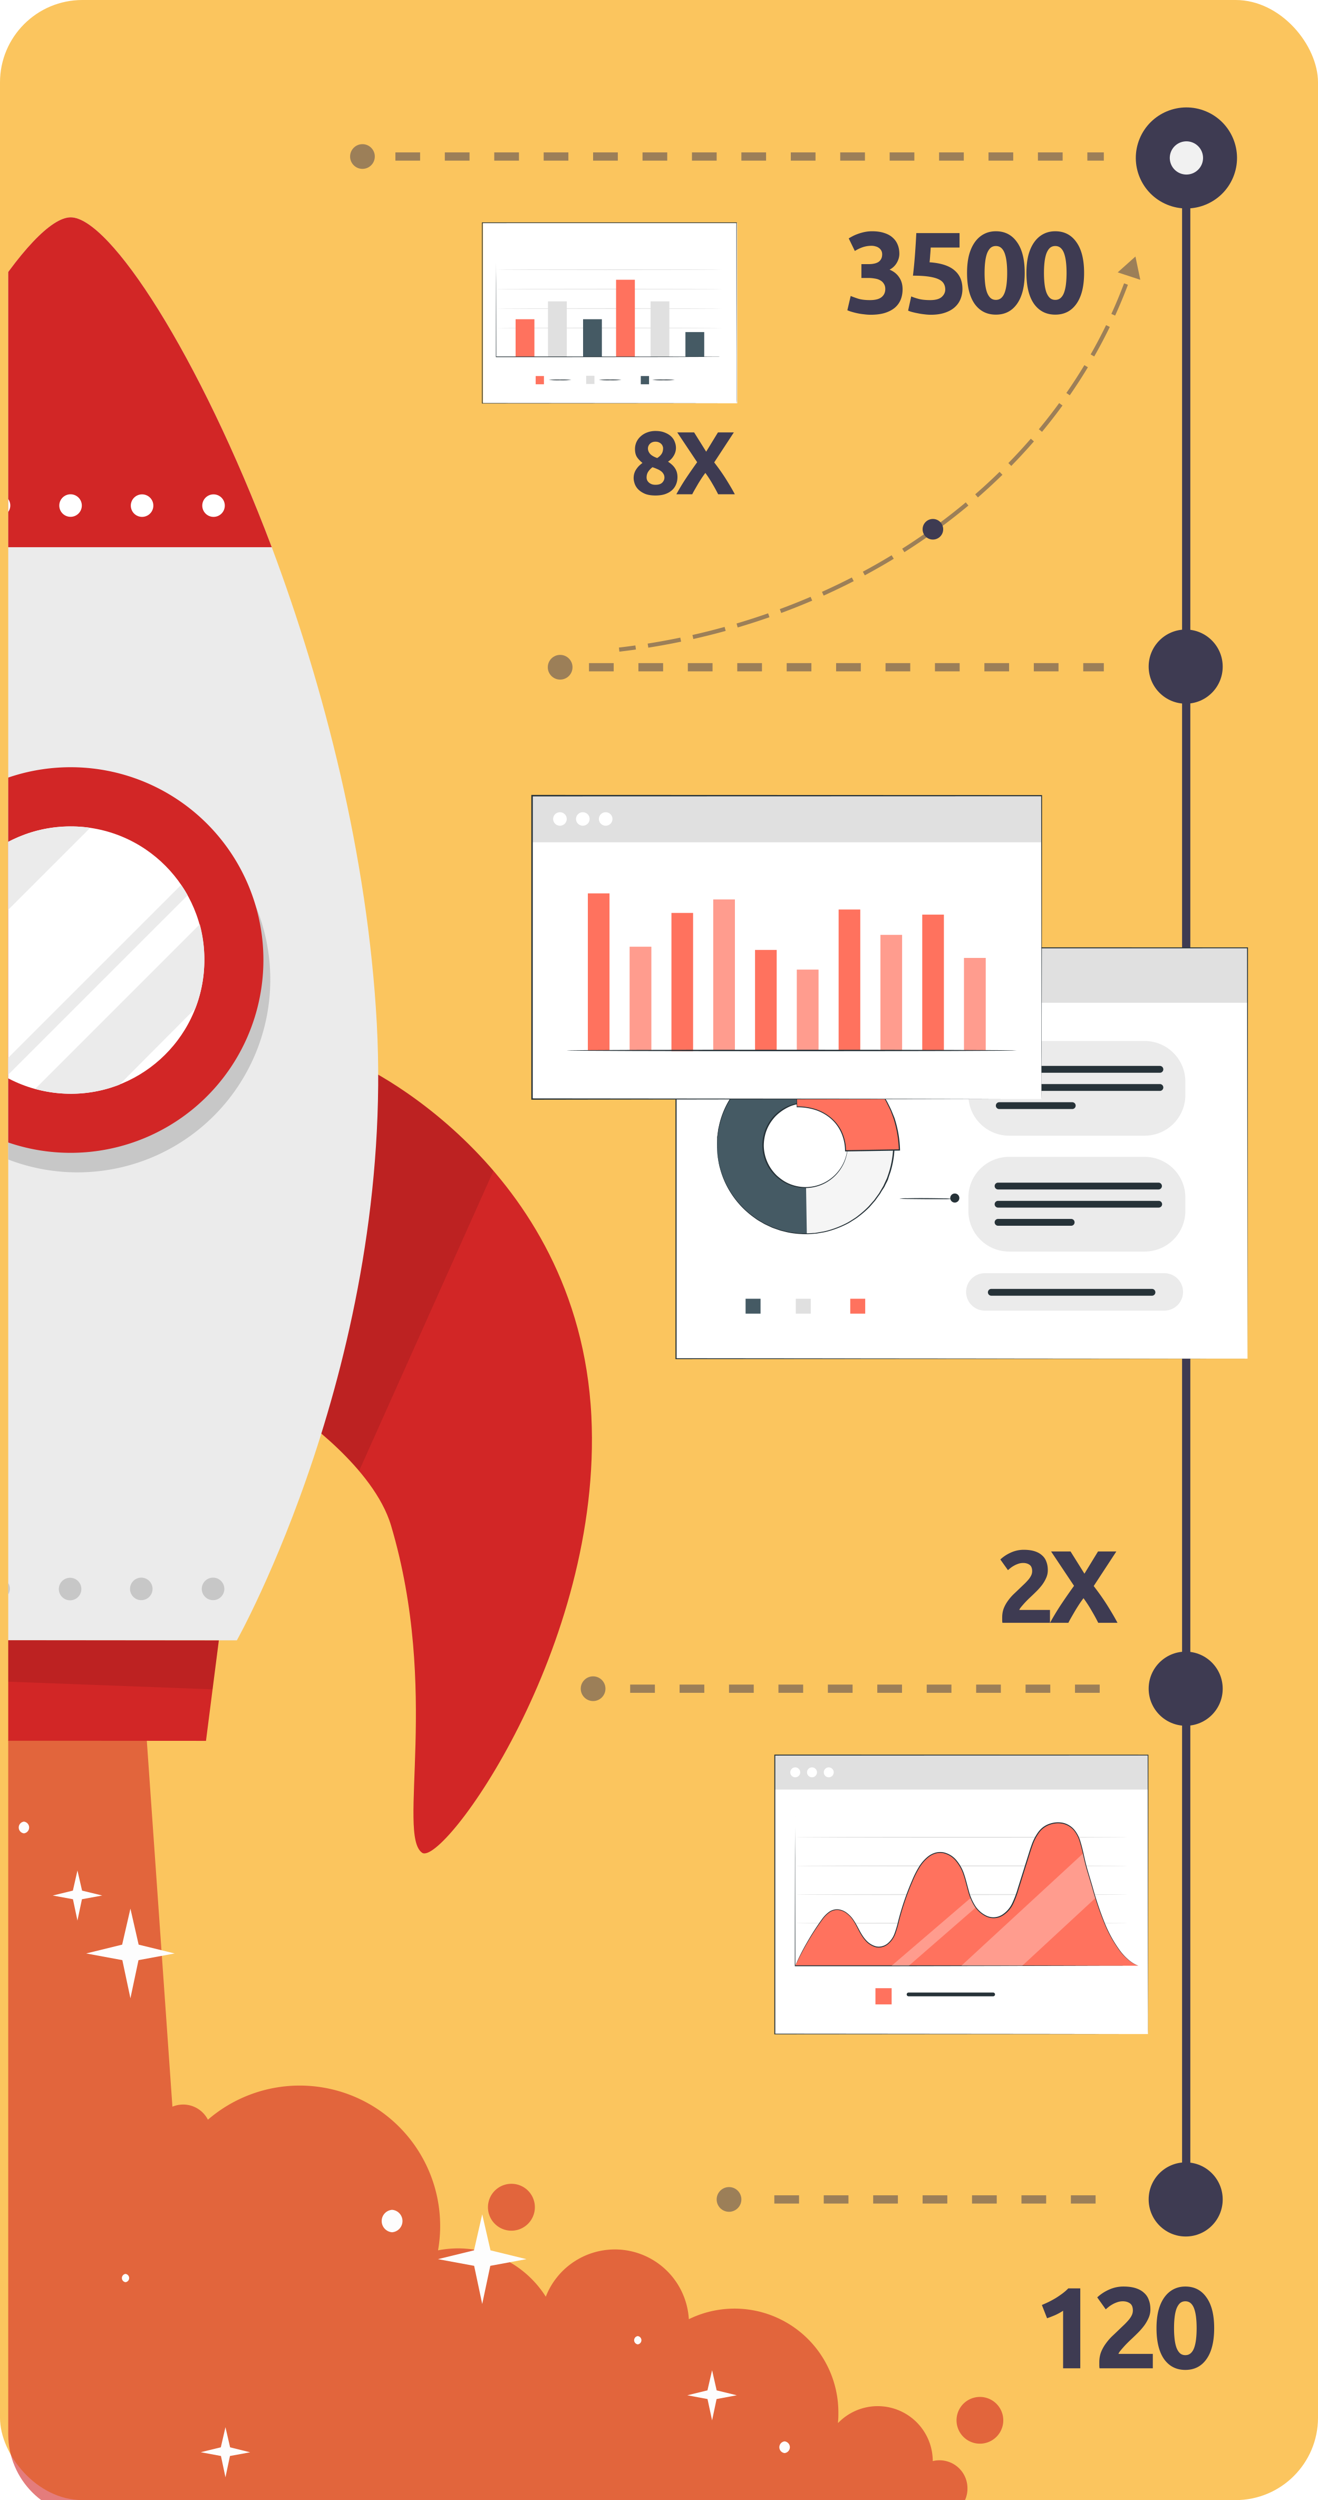 <svg width="320" height="607" fill="none" xmlns="http://www.w3.org/2000/svg"><rect width="320" height="607" rx="20" fill="#FBC55E"/><path d="M299.402 43.04c2.596-6.258-.38-13.433-6.649-16.025-6.268-2.592-13.455.38-16.052 6.638-2.596 6.258.381 13.433 6.649 16.025 6.269 2.592 13.455-.38 16.052-6.638z" fill="#3E3B52"/><path d="M291.782 39.89a4.029 4.029 0 00-2.185-5.268 4.04 4.04 0 00-5.276 2.182 4.03 4.03 0 002.185 5.267 4.04 4.04 0 005.276-2.182z" fill="#F1F1F1"/><path d="M287.885 170.847c4.964 0 8.984-4.03 8.978-9-.005-4.971-4.035-9-9-9-4.964 0-8.984 4.029-8.978 9 .006 4.97 4.035 9 9 9zM287.885 419c4.964 0 8.984-4.029 8.978-9-.005-4.971-4.035-9-9-9-4.964 0-8.984 4.029-8.978 9 .006 4.971 4.035 9 9 9zM287.885 543c4.964 0 8.984-4.029 8.978-9-.005-4.971-4.035-9-9-9-4.964 0-8.984 4.029-8.978 9 .006 4.971 4.035 9 9 9z" fill="#3E3B52"/><path d="M288 50v484" stroke="#3E3B52" stroke-width="2"/><path d="M96 38h172M143 162h125M153 410h115M188 534h80" stroke="#3E3B52" stroke-opacity=".5" stroke-width="2" stroke-dasharray="6 6"/><path d="M278.723 426.118h-90.605v67.727h90.605v-67.727z" fill="#fff"/><path d="M278.723 426.118h-90.605v8.371h90.605v-8.371z" fill="#E0E0E0"/><path d="M193.079 431.511a1.204 1.204 0 10.001-2.409 1.204 1.204 0 00-.001 2.409zM197.145 431.511a1.205 1.205 0 100-2.41 1.205 1.205 0 000 2.41zM201.214 431.511a1.204 1.204 0 10.001-2.409 1.204 1.204 0 00-.001 2.409z" fill="#fff"/><path d="M278.723 493.845v-1.236-3.597c0-3.152 0-7.776-.023-13.679 0-11.823-.032-28.725-.055-49.215l.1.096-90.618.022.109-.118v67.727l-.118-.091 65.399.055 18.576.027H278.723h-6.585l-18.548.028-65.481.054H188v-.109V426h.127l90.596.023h.095v.095c-.023 20.518-.036 37.456-.05 49.275 0 5.911 0 10.513-.023 13.641v3.579c0 .814-.022 1.232-.022 1.232z" fill="#263238"/><path d="M273.73 466.925c0 .069-18.03.119-40.266.119-22.237 0-40.271-.041-40.271-.119 0-.077 18.025-.118 40.271-.118 22.245 0 40.266.064 40.266.118zM273.73 459.982c0 .068-18.03.118-40.266.118-22.237 0-40.271-.05-40.271-.118 0-.069 18.025-.119 40.271-.119 22.245 0 40.266.055 40.266.119zM273.73 453.029c0 .068-18.03.118-40.266.118-22.237 0-40.271-.05-40.271-.118 0-.068 18.025-.118 40.271-.118 22.245 0 40.266.054 40.266.118zM273.73 446.076c0 .068-18.03.118-40.266.118-22.237 0-40.271-.05-40.271-.118 0-.068 18.025-.118 40.271-.118 22.245 0 40.266.05 40.266.118z" fill="#E0E0E0"/><path d="M268.073 466.675c-1.573-3.788-2.647-7.926-3.852-11.85-1.045-3.415-1.145-5.002-2.041-7.894-1.419-4.547-5.166-5.048-7.894-3.815-2.429 1.096-3.474 3.951-4.284 6.521l-2.887 9.217a16.583 16.583 0 01-1.765 4.202c-.841 1.268-2.119 2.319-3.638 2.514-2.46.328-4.665-1.732-5.72-4.015-1.055-2.283-1.364-4.852-2.274-7.18-.909-2.328-2.878-4.547-5.361-4.611-3.047-.055-5.125 3.065-6.393 5.884a67.294 67.294 0 00-3.856 11.023 14.96 14.96 0 01-1.283 3.756c-.655 1.155-1.741 2.137-3.042 2.273-1.678.21-3.238-.986-4.215-2.387-.978-1.401-1.56-3.019-2.574-4.406-1.014-1.387-2.624-2.529-4.279-2.238-1.496.26-2.565 1.574-3.451 2.824a65.832 65.832 0 00-6.185 10.768h83.306c-3.837-1.323-6.743-6.798-8.312-10.586zM216.484 482.713h-3.933v3.934h3.933v-3.934z" fill="#FF725E"/><path d="M241.089 484.682h-20.517a.455.455 0 010-.909h20.517a.456.456 0 110 .909zM272.77 477.261h-4.561l-12.441.037-41.039.086H192.97v-.109c0-10.677.032-19.772.041-26.211 0-3.21.023-5.756.032-7.507v-1.996-.514a1.249 1.249 0 010-.173v2.683c0 1.751 0 4.297.027 7.507 0 6.439.027 15.534.046 26.211l-.109-.114h21.649l41.039.037 12.442.036h4.26c.273.018.373.027.373.027z" fill="#263238"/><path d="M262.985 449.982l-29.567 27.275h14.783l17.803-16.475-3.019-10.8zM236.938 463.101l-16.266 14.156h-4.188l19.208-16.47 1.673 2.833" fill="#fff" opacity=".3"/><path d="M193.079 477.261a51.893 51.893 0 012.729-5.456 62.977 62.977 0 013.869-6.007 7.77 7.77 0 011.51-1.537 3.451 3.451 0 012.192-.705 4.146 4.146 0 012.274.909 7.001 7.001 0 011.727 1.915c.978 1.455 1.592 3.237 2.865 4.638a5.005 5.005 0 002.388 1.523 3.1 3.1 0 001.446 0 3.45 3.45 0 001.332-.614 5.648 5.648 0 001.769-2.482c.368-1.012.672-2.047.909-3.097a66.75 66.75 0 012.019-6.471 70.704 70.704 0 011.31-3.269 23.303 23.303 0 011.619-3.234 9.59 9.59 0 012.446-2.769 5.116 5.116 0 011.71-.818 4.55 4.55 0 011.919-.055 5.699 5.699 0 013.215 2.055 10.249 10.249 0 011.819 3.434c.414 1.241.705 2.523 1.064 3.792a12.9 12.9 0 001.528 3.638 6.619 6.619 0 002.91 2.533 3.999 3.999 0 003.665-.3 6.694 6.694 0 002.465-2.838c.54-1.154.987-2.349 1.337-3.574.754-2.404 1.497-4.766 2.228-7.085.368-1.155.7-2.305 1.114-3.428.383-1.121.928-2.18 1.619-3.143a5.888 5.888 0 011.232-1.245c.47-.339.988-.604 1.537-.787a6.598 6.598 0 011.669-.337 6.107 6.107 0 011.678.137 5.139 5.139 0 012.728 1.755 8.1 8.1 0 011.419 2.824c.609 1.978.941 3.947 1.432 5.789.237.909.514 1.818.778 2.701l.764 2.578a78.524 78.524 0 003.028 8.944 30.574 30.574 0 003.452 6.221 12.576 12.576 0 003.183 3.151c.33.21.677.393 1.037.546.241.105.363.168.363.168l-.373-.145a6.786 6.786 0 01-1.05-.528 12.541 12.541 0 01-3.233-3.133 30.69 30.69 0 01-3.492-6.225 78.2 78.2 0 01-3.065-8.944c-.252-.84-.508-1.7-.769-2.579-.264-.877-.545-1.773-.786-2.701-.501-1.855-.837-3.82-1.446-5.784a7.911 7.911 0 00-1.365-2.728 4.941 4.941 0 00-2.633-1.678 5.787 5.787 0 00-1.618-.132 6.694 6.694 0 00-1.615.327 5.38 5.38 0 00-2.669 1.965 11.91 11.91 0 00-1.582 3.087c-.41 1.11-.742 2.274-1.11 3.42-.727 2.316-1.467 4.677-2.219 7.084a23.917 23.917 0 01-1.323 3.597 6.934 6.934 0 01-2.551 2.911 4.206 4.206 0 01-1.892.627 4.302 4.302 0 01-1.987-.314 6.878 6.878 0 01-3.019-2.619 13.196 13.196 0 01-1.556-3.692c-.363-1.274-.65-2.556-1.064-3.784a10.005 10.005 0 00-1.81-3.374 5.5 5.5 0 00-3.083-1.978 4.288 4.288 0 00-1.818.05 4.817 4.817 0 00-1.633.787 9.294 9.294 0 00-2.392 2.696 23.148 23.148 0 00-1.605 3.184 68.446 68.446 0 00-1.31 3.26 66.391 66.391 0 00-2.023 6.48 26.323 26.323 0 01-.91 3.124 5.845 5.845 0 01-1.841 2.564 3.659 3.659 0 01-1.41.673 3.332 3.332 0 01-1.532 0 5.232 5.232 0 01-2.479-1.587c-1.3-1.459-1.905-3.246-2.851-4.706a6.768 6.768 0 00-1.682-1.878 3.995 3.995 0 00-2.187-.864 3.289 3.289 0 00-2.101.668 7.554 7.554 0 00-1.501 1.519 63.381 63.381 0 00-3.892 5.971 70.743 70.743 0 00-2.124 3.983l-.514 1.055-.182.341z" fill="#263238"/><path d="M254.4 381.225c0 .633-.125 1.242-.375 1.825a8.761 8.761 0 01-.975 1.7c-.4.533-.85 1.05-1.35 1.55-.5.5-.992.975-1.475 1.425-.25.233-.525.5-.825.8-.283.283-.558.575-.825.875-.267.3-.508.583-.725.85-.2.25-.325.458-.375.625h7.45V394h-11.55a4.063 4.063 0 01-.05-.7v-.6c0-.8.125-1.533.375-2.2a8.332 8.332 0 011.025-1.85c.417-.583.883-1.125 1.4-1.625.533-.5 1.058-1 1.575-1.5.4-.383.775-.742 1.125-1.075.35-.35.658-.683.925-1a4.98 4.98 0 00.625-.975 2.42 2.42 0 00.225-1c0-.733-.208-1.25-.625-1.55-.417-.3-.933-.45-1.55-.45-.45 0-.875.075-1.275.225a5.74 5.74 0 00-1.075.5 5.44 5.44 0 00-.825.575 6.157 6.157 0 00-.525.45l-1.85-2.6a9.257 9.257 0 012.55-1.675 7.478 7.478 0 013.15-.675c1.017 0 1.892.117 2.625.35.733.233 1.333.567 1.8 1 .483.417.833.933 1.05 1.55.233.6.35 1.283.35 2.05zM266.643 394a45.788 45.788 0 00-1.6-2.925c-.566-1-1.225-2.017-1.975-3.05-.233.3-.533.717-.9 1.25-.35.533-.708 1.1-1.075 1.7-.35.6-.683 1.175-1 1.725-.316.55-.55.983-.7 1.3h-4.45a62.687 62.687 0 012.55-4.25 151.345 151.345 0 013.275-4.725l-5.575-8.35h4.725l3.375 5.4 3.3-5.4h4.45l-5.5 8.4c1.4 1.817 2.575 3.5 3.525 5.05.95 1.533 1.7 2.825 2.25 3.875h-4.675zM164.483 115.818c0 .65-.115 1.25-.346 1.799a3.812 3.812 0 01-.997 1.408c-.448.404-1.011.722-1.69.953-.664.217-1.437.325-2.318.325-1.011 0-1.856-.137-2.535-.411-.665-.289-1.206-.643-1.625-1.062a3.759 3.759 0 01-.867-1.365c-.173-.506-.26-.968-.26-1.387 0-.433.058-.83.173-1.191.116-.361.275-.686.477-.975.202-.304.426-.578.672-.824a9.63 9.63 0 01.823-.693c-.621-.506-1.083-1.004-1.387-1.495-.289-.491-.433-1.119-.433-1.885 0-.578.116-1.134.347-1.668a4.202 4.202 0 011.018-1.387 4.716 4.716 0 011.56-.953 5.542 5.542 0 012.058-.369c.881 0 1.633.13 2.254.39.635.246 1.155.564 1.56.954.404.39.693.83.866 1.321.188.477.282.954.282 1.43 0 .694-.188 1.344-.563 1.95a4.246 4.246 0 01-1.365 1.409c.823.534 1.408 1.097 1.755 1.69.361.577.541 1.256.541 2.036zm-7.496.13c0 .174.036.369.108.585.087.203.217.39.39.564.173.173.397.317.672.433.274.116.606.173.996.173.751 0 1.3-.18 1.647-.541.347-.361.52-.766.52-1.214 0-.332-.079-.628-.238-.888a2.07 2.07 0 00-.607-.672 3.847 3.847 0 00-.932-.52 10.132 10.132 0 00-1.126-.433 4.422 4.422 0 00-1.019 1.062c-.274.404-.411.888-.411 1.451zm4.008-7.128c0-.159-.036-.325-.108-.498a1.258 1.258 0 00-.325-.52 1.638 1.638 0 00-.564-.39c-.231-.116-.512-.174-.845-.174-.317 0-.592.051-.823.152a1.706 1.706 0 00-.585.412 1.654 1.654 0 00-.325.52 1.505 1.505 0 00-.108.541c0 .463.166.896.498 1.3.347.405.932.751 1.755 1.04.462-.289.816-.621 1.062-.996.245-.376.368-.838.368-1.387zM174.357 120a39.971 39.971 0 00-1.386-2.535 27.962 27.962 0 00-1.712-2.643c-.202.26-.462.621-.78 1.083-.303.462-.614.953-.932 1.473-.303.52-.592 1.019-.866 1.495-.275.477-.477.853-.607 1.127h-3.857a54.287 54.287 0 012.21-3.683 129.858 129.858 0 012.839-4.095l-4.832-7.237h4.095l2.925 4.68 2.86-4.68h3.857l-4.767 7.28c1.213 1.574 2.232 3.033 3.055 4.377.823 1.329 1.473 2.448 1.95 3.358h-4.052zM252.96 559.628a31.88 31.88 0 001.68-.756 26.02 26.02 0 001.736-.952c.56-.355 1.092-.719 1.596-1.092.523-.392.989-.803 1.4-1.232h2.912V575h-4.172v-13.972c-.56.373-1.185.719-1.876 1.036-.691.299-1.363.56-2.016.784l-1.26-3.22zm26.347 1.064c0 .709-.14 1.391-.42 2.044a9.811 9.811 0 01-1.092 1.904 16.26 16.26 0 01-1.512 1.736c-.56.56-1.11 1.092-1.652 1.596-.28.261-.588.56-.924.896-.317.317-.625.644-.924.98-.298.336-.569.653-.812.952-.224.28-.364.513-.42.7h8.344v3.5h-12.936a4.547 4.547 0 01-.056-.784v-.672c0-.896.14-1.717.42-2.464a9.372 9.372 0 011.148-2.072c.467-.653.99-1.26 1.568-1.82.598-.56 1.186-1.12 1.764-1.68.448-.429.868-.831 1.26-1.204.392-.392.738-.765 1.036-1.12.299-.373.532-.737.7-1.092a2.71 2.71 0 00.252-1.12c0-.821-.233-1.4-.7-1.736-.466-.336-1.045-.504-1.736-.504-.504 0-.98.084-1.428.252-.429.149-.83.336-1.204.56-.354.205-.662.42-.924.644a6.898 6.898 0 00-.588.504l-2.072-2.912a10.399 10.399 0 012.856-1.876 8.382 8.382 0 013.528-.756c1.139 0 2.119.131 2.94.392.822.261 1.494.635 2.016 1.12a3.989 3.989 0 011.176 1.736c.262.672.392 1.437.392 2.296zm15.484 4.564c0 3.267-.626 5.777-1.876 7.532-1.232 1.736-2.94 2.604-5.124 2.604-2.184 0-3.902-.868-5.152-2.604-1.232-1.755-1.848-4.265-1.848-7.532 0-1.624.158-3.061.476-4.312.336-1.251.812-2.305 1.428-3.164.616-.859 1.353-1.512 2.212-1.96.858-.448 1.82-.672 2.884-.672 2.184 0 3.892.877 5.124 2.632 1.25 1.736 1.876 4.228 1.876 7.476zm-4.256 0c0-.971-.047-1.848-.14-2.632-.094-.803-.243-1.493-.448-2.072-.206-.579-.486-1.027-.84-1.344-.355-.317-.794-.476-1.316-.476-.523 0-.962.159-1.316.476-.336.317-.616.765-.84 1.344-.206.579-.355 1.269-.448 2.072-.094.784-.14 1.661-.14 2.632a23 23 0 00.14 2.66c.093.803.242 1.493.448 2.072.224.579.504 1.027.84 1.344.354.317.793.476 1.316.476.522 0 .961-.159 1.316-.476.354-.317.634-.765.84-1.344.205-.579.354-1.269.448-2.072.093-.803.14-1.689.14-2.66zM211.384 76.42a12.09 12.09 0 01-1.596-.112c-.56-.056-1.101-.14-1.624-.252a17.485 17.485 0 01-1.428-.364 8.272 8.272 0 01-1.008-.364l.812-3.472c.485.205 1.101.43 1.848.672.765.224 1.708.336 2.828.336 1.288 0 2.231-.243 2.828-.728s.896-1.139.896-1.96c0-.504-.112-.924-.336-1.26a2.211 2.211 0 00-.868-.84c-.373-.224-.821-.373-1.344-.448a8.92 8.92 0 00-1.624-.14h-1.624v-3.36h1.848c.411 0 .803-.037 1.176-.112a3.399 3.399 0 001.036-.364c.299-.187.532-.43.7-.728.187-.317.28-.71.28-1.176 0-.355-.075-.663-.224-.924a1.94 1.94 0 00-.588-.644 2.163 2.163 0 00-.812-.364 3.084 3.084 0 00-.924-.14 6.71 6.71 0 00-2.24.364 9.42 9.42 0 00-1.848.896l-1.484-3.052c.299-.187.644-.383 1.036-.588.411-.205.859-.392 1.344-.56a12.36 12.36 0 011.54-.42 8.98 8.98 0 011.764-.168c1.139 0 2.119.14 2.94.42.84.261 1.531.644 2.072 1.148a4.485 4.485 0 011.204 1.736c.261.653.392 1.372.392 2.156 0 .765-.215 1.512-.644 2.24a4.274 4.274 0 01-1.736 1.624c1.008.41 1.783 1.027 2.324 1.848.56.803.84 1.773.84 2.912 0 .896-.149 1.727-.448 2.492a5.134 5.134 0 01-1.4 1.96c-.635.541-1.447.97-2.436 1.288-.971.299-2.128.448-3.472.448zm18.115-6.132c0-.541-.121-1.017-.364-1.428-.242-.43-.662-.784-1.26-1.064-.597-.28-1.4-.495-2.408-.644-1.008-.15-2.277-.224-3.808-.224.206-1.736.374-3.5.504-5.292.131-1.792.234-3.472.308-5.04h10.5v3.5h-7a59.554 59.554 0 01-.14 1.96 27.77 27.77 0 01-.14 1.624c2.726.187 4.732.83 6.02 1.932 1.307 1.083 1.96 2.595 1.96 4.536a6.43 6.43 0 01-.476 2.492 5.353 5.353 0 01-1.428 1.988c-.634.56-1.437.999-2.408 1.316-.952.317-2.072.476-3.36.476a12.09 12.09 0 01-1.596-.112 14.983 14.983 0 01-1.596-.252 17.038 17.038 0 01-1.372-.308 5.407 5.407 0 01-.952-.336l.756-3.444c.467.205 1.083.41 1.848.616.766.187 1.68.28 2.744.28 1.288 0 2.222-.252 2.8-.756.579-.523.868-1.13.868-1.82zm19.292-4.032c0 3.267-.626 5.777-1.876 7.532-1.232 1.736-2.94 2.604-5.124 2.604-2.184 0-3.902-.868-5.152-2.604-1.232-1.755-1.848-4.265-1.848-7.532 0-1.624.158-3.061.476-4.312.336-1.25.812-2.305 1.428-3.164.616-.859 1.353-1.512 2.212-1.96.858-.448 1.82-.672 2.884-.672 2.184 0 3.892.877 5.124 2.632 1.25 1.736 1.876 4.228 1.876 7.476zm-4.256 0c0-.97-.047-1.848-.14-2.632-.094-.803-.243-1.493-.448-2.072-.206-.579-.486-1.027-.84-1.344-.355-.317-.794-.476-1.316-.476-.523 0-.962.159-1.316.476-.336.317-.616.765-.84 1.344-.206.579-.355 1.27-.448 2.072-.094.784-.14 1.661-.14 2.632a23 23 0 00.14 2.66c.093.803.242 1.493.448 2.072.224.579.504 1.027.84 1.344.354.317.793.476 1.316.476.522 0 .961-.159 1.316-.476.354-.317.634-.765.84-1.344.205-.579.354-1.27.448-2.072.093-.803.14-1.69.14-2.66zm18.675 0c0 3.267-.625 5.777-1.876 7.532-1.232 1.736-2.94 2.604-5.124 2.604-2.184 0-3.901-.868-5.152-2.604-1.232-1.755-1.848-4.265-1.848-7.532 0-1.624.159-3.061.476-4.312.336-1.25.812-2.305 1.428-3.164.616-.859 1.353-1.512 2.212-1.96.859-.448 1.82-.672 2.884-.672 2.184 0 3.892.877 5.124 2.632 1.251 1.736 1.876 4.228 1.876 7.476zm-4.256 0c0-.97-.047-1.848-.14-2.632-.093-.803-.243-1.493-.448-2.072-.205-.579-.485-1.027-.84-1.344-.355-.317-.793-.476-1.316-.476s-.961.159-1.316.476c-.336.317-.616.765-.84 1.344-.205.579-.355 1.27-.448 2.072-.093.784-.14 1.661-.14 2.632 0 .97.047 1.857.14 2.66.093.803.243 1.493.448 2.072.224.579.504 1.027.84 1.344.355.317.793.476 1.316.476s.961-.159 1.316-.476c.355-.317.635-.765.84-1.344.205-.579.355-1.27.448-2.072.093-.803.14-1.69.14-2.66z" fill="#3E3B52"/><path d="M275.675 62.281l-4.304 3.848 5.485 1.804-1.181-5.652zm-125.292 95.934c1.345-.158 2.685-.331 4.019-.519l-.14-.991c-1.326.188-2.658.36-3.996.517l.117.993zm7.022-.97c2.678-.425 5.334-.911 7.965-1.457l-.203-.979a172.14 172.14 0 01-7.919 1.449l.157.987zm10.932-2.099a170.994 170.994 0 007.854-1.971l-.266-.964a167.723 167.723 0 01-7.808 1.959l.22.976zm10.774-2.807c2.6-.769 5.169-1.598 7.707-2.485l-.33-.944a165.292 165.292 0 01-7.661 2.471l.284.958zm10.565-3.513c2.542-.941 5.05-1.941 7.521-2.999l-.393-.919a161.5 161.5 0 01-7.475 2.98l.347.938zm10.304-4.22a159.529 159.529 0 007.296-3.509l-.457-.89a157.029 157.029 0 01-7.25 3.487l.411.912zm9.987-4.923a153.627 153.627 0 007.03-4.017l-.519-.855a153.517 153.517 0 01-6.984 3.992l.473.88zm9.614-5.62a150.38 150.38 0 006.72-4.52l-.58-.814a149.542 149.542 0 01-6.676 4.49l.536.844zm9.176-6.308a144.438 144.438 0 006.363-5.015l-.64-.768a143.803 143.803 0 01-6.32 4.98l.597.803zm8.674-6.985c2.044-1.78 4.03-3.613 5.955-5.496l-.699-.715a138.666 138.666 0 01-5.913 5.457l.657.754zm8.103-7.644a135.815 135.815 0 005.493-5.958l-.756-.656a134.42 134.42 0 01-5.451 5.915l.714.699zm7.458-8.277a130.163 130.163 0 004.974-6.396l-.808-.59a129.872 129.872 0 01-4.936 6.348l.77.638zm6.736-8.874a126.394 126.394 0 004.403-6.804l-.856-.516a126.076 126.076 0 01-4.369 6.75l.822.57zm5.94-9.427a123.38 123.38 0 003.78-7.17l-.9-.437a121.765 121.765 0 01-3.749 7.112l.869.495zm5.074-9.922a120.612 120.612 0 003.109-7.485l-.936-.352a120.069 120.069 0 01-3.083 7.423l.91.414z" fill="#3E3B52" fill-opacity=".5"/><circle cx="136" cy="162" r="3" fill="#3E3B52" fill-opacity=".5"/><circle cx="88" cy="38" r="3" fill="#3E3B52" fill-opacity=".5"/><circle cx="144" cy="410" r="3" fill="#3E3B52" fill-opacity=".5"/><circle cx="177" cy="534" r="3" fill="#3E3B52" fill-opacity=".5"/><circle cx="226.5" cy="128.5" r="2.5" fill="#3E3B52"/><g clip-path="url(#clip0_135_8710)"><path d="M179.003 54.156h-61.72V97.92h61.72V54.156z" fill="#fff"/><path d="M178.807 97.924v-.8-2.322-8.859c0-7.63-.023-18.58-.037-31.85l.07.066-61.747.007.08-.083v43.84l-.08-.072 44.551.036 12.644.02h4.519H174.335l-12.644.02-44.588.036H117v-.076V54h61.89v.083c0 13.27-.026 24.246-.036 31.897V97.144c0 .534-.047.78-.047.78z" fill="#263238"/><path d="M175.406 79.643c0 .046-12.281.086-27.431.086s-27.431-.04-27.431-.086c0-.047 12.278-.096 27.431-.096s27.431.046 27.431.096zM175.406 74.918c0 .05-12.281.087-27.431.087s-27.431-.037-27.431-.087c0-.05 12.278-.086 27.431-.086s27.431.04 27.431.086zM175.406 70.197c0 .047-12.281.087-27.431.087s-27.431-.027-27.431-.087 12.278-.086 27.431-.086 27.431.04 27.431.086zM175.406 65.473c0 .05-12.281.086-27.431.086s-27.431-.037-27.431-.086c0-.05 12.278-.087 27.431-.087s27.431.04 27.431.087z" fill="#E0E0E0"/><path d="M129.751 77.503h-4.566v9.154h4.566v-9.154z" fill="#FF725E"/><path d="M146.132 77.503h-4.566v9.154h4.566v-9.154zM170.981 80.622h-4.565v6.031h4.565v-6.031z" fill="#455A64"/><path d="M162.516 73.167h-4.565v13.486h4.565V73.167z" fill="#E0E0E0"/><path d="M154.141 67.918h-4.565v18.739h4.565V67.918z" fill="#FF725E"/><path d="M137.613 73.167h-4.565v13.486h4.565V73.167z" fill="#E0E0E0"/><path d="M174.754 86.653H171.646l-8.475.03-27.95.023h-14.83v-.08c0-7.249.023-13.426.033-17.799 0-2.18.017-3.908.023-5.1v-1.356-.332-.12c.003.04.003.08 0 .12v1.689c0 1.19 0 2.92.024 5.099 0 4.373.019 10.55.033 17.8l-.083-.08h14.75l27.951.027 8.474.026 2.303.017h.599l.256.036z" fill="#263238"/><path d="M132.067 91.298h-2.007v2h2.007v-2z" fill="#FF725E"/><path d="M144.325 91.235h-2.007v2h2.007v-2z" fill="#E0E0E0"/><path d="M157.585 91.298h-2.007v2h2.007v-2z" fill="#455A64"/><path d="M138.708 92.234c-.908.085-1.82.114-2.732.086-.911.028-1.824 0-2.731-.086.904-.083 1.813-.11 2.721-.08a22.01 22.01 0 012.742.08zM150.873 92.234c-.908.085-1.82.114-2.732.086-.911.028-1.823 0-2.731-.086.908-.086 1.82-.114 2.731-.087.912-.027 1.824.001 2.732.087zM163.824 92.234c-.908.085-1.821.114-2.732.086-.911.028-1.822 0-2.729-.086a21.921 21.921 0 012.729-.086c.911-.028 1.824 0 2.732.086z" fill="#263238"/></g><g filter="url(#filter0_d_135_8710)" clip-path="url(#clip1_135_8710)"><path d="M83.274 253.713c1.447 0 55.199 24.9 58.303 86.051 2.797 56.231-36.082 109.537-41.099 106.065-6.126-4.325 4.358-39.337-7.525-79.412-4.212-14.211-22.72-26.846-22.72-26.846l13.04-85.858z" fill="#D22626"/><path opacity=".1" d="M117.812 280.253c-9.744 21.782-24.698 55.187-32.609 72.837a85.404 85.404 0 00-14.97-13.583l13.04-85.794c.837 0 18.765 8.134 34.539 26.54z" fill="#000"/><path d="M55.505 394.259h-81.183s-38.236-68.368-33.766-149.886c2.283-40.687 12.863-81.647 25.726-115.549 17.671-46.86 39.442-80.055 48.88-80.055 9.44 0 31.13 33.243 48.817 80.087C76.68 162.759 87.26 203.751 89.48 244.437c4.374 81.518-33.975 149.822-33.975 149.822z" fill="#EBEBEB"/><path d="M63.625 233.892a46.816 46.816 0 01-28.956 43.205 46.835 46.835 0 01-51.009-10.203 46.804 46.804 0 017.16-72.009 46.833 46.833 0 0159.125 5.876 46.816 46.816 0 0113.68 33.131z" fill="#C7C7C7"/><path d="M61.953 229.117a46.807 46.807 0 01-28.938 43.23 46.827 46.827 0 01-51.022-10.19 46.804 46.804 0 017.163-72.02 46.83 46.83 0 0126.023-7.863A46.796 46.796 0 0158.41 211.2a46.77 46.77 0 013.542 17.917z" fill="#D22626"/><path d="M47.456 232.31c1.774-17.837-11.25-33.735-29.092-35.509-17.841-1.774-33.743 11.247-35.517 29.084-1.775 17.837 11.25 33.735 29.091 35.509 17.841 1.774 33.743-11.247 35.518-29.084z" fill="#fff"/><path d="M47.61 229.085a32.407 32.407 0 01-2.186 11.752l-18.427 18.518a32.436 32.436 0 01-20.453 1.013l39.957-39.963a32.27 32.27 0 011.11 8.68zM19.906 196.983l-36.87 36.861a30.837 30.837 0 01-.37-4.823 32.451 32.451 0 019.549-22.893 32.467 32.467 0 0122.932-9.467 30.935 30.935 0 014.759.322zM43.558 213.364l-44.12 44.11a23.492 23.492 0 01-2.493-1.607l45.022-45.011c.61.82 1.109 1.656 1.591 2.508z" fill="#EBEBEB"/><path d="M63.979 128.856h-97.6c17.574-46.892 39.345-80.087 48.784-80.087 9.438 0 31.129 33.243 48.816 80.087z" fill="#D22626"/><path d="M.498 118.728a2.735 2.735 0 01-4.666 1.933 2.732 2.732 0 011.933-4.665 2.735 2.735 0 012.733 2.732zM17.864 118.745a2.735 2.735 0 11-5.47-.002 2.735 2.735 0 015.47.002zM35.23 118.76a2.735 2.735 0 01-3.267 2.681 2.74 2.74 0 01-2.148-2.147 2.732 2.732 0 013.727-3.058 2.724 2.724 0 011.48 1.479c.137.331.207.687.207 1.045zM52.579 118.76a2.735 2.735 0 01-3.267 2.681 2.74 2.74 0 01-2.148-2.147 2.731 2.731 0 012.681-3.266 2.721 2.721 0 011.933.8 2.733 2.733 0 01.8 1.932z" fill="#fff"/><path d="M.386 381.736a2.735 2.735 0 01-4.666 1.933 2.732 2.732 0 011.932-4.665 2.735 2.735 0 012.734 2.732zM17.751 381.753a2.734 2.734 0 11-5.467-.002 2.734 2.734 0 015.467.002zM35.036 381.769a2.733 2.733 0 11-5.466 0 2.733 2.733 0 015.466 0zM52.466 381.769a2.731 2.731 0 01-3.267 2.68 2.732 2.732 0 01.534-5.413 2.736 2.736 0 012.733 2.733z" fill="#C7C7C7"/><path d="M48.012 418.662l-66.02-.049-3.072-24.402 72.212.064-3.12 24.387z" fill="#D22626"/><path opacity=".1" d="M51.132 394.275l-1.528 11.88-69.51-2.604-1.174-9.324 72.212.048z" fill="#000"/><path opacity=".6" d="M127.861 531.8a5.694 5.694 0 01-3.45 5.327 5.692 5.692 0 11-2.226-10.922 5.68 5.68 0 015.676 5.595zM241.589 583.642a5.671 5.671 0 01-3.515 5.231 5.668 5.668 0 01-6.18-1.24 5.675 5.675 0 119.695-3.991z" fill="#D22626"/><path opacity=".6" d="M232.89 600.232a6.767 6.767 0 01-6.769 6.768h-422.286a6.771 6.771 0 01-6.77-6.768 6.768 6.768 0 016.77-6.768 6.6 6.6 0 011.608.193 13.355 13.355 0 0116.08-13.06 13.349 13.349 0 016.832 3.737h.113c-.08-.82-.113-1.608-.113-2.492a25.184 25.184 0 0111.82-21.406 25.198 25.198 0 0124.423-1.292 18.003 18.003 0 0115.176-16.694 18.014 18.014 0 0119.571 11.228 25.205 25.205 0 0126.16-11.253 34.09 34.09 0 0116.75-35.559 34.113 34.113 0 0139.125 3.843 6.755 6.755 0 016.062-3.794 7.027 7.027 0 012.605.514l6.4-88.928h37.19l6.223 88.977a7.029 7.029 0 012.605-.515 6.75 6.75 0 016.014 3.681 34.113 34.113 0 0139.125-3.842 34.1 34.1 0 0116.75 35.559 25.197 25.197 0 0126.16 11.253 17.984 17.984 0 017.8-9.074 17.99 17.99 0 0126.931 14.539 25.22 25.22 0 0124.435 1.246 25.215 25.215 0 0111.872 21.388c0 .852 0 1.608-.113 2.492h.113a13.367 13.367 0 0114.588-3.031 13.359 13.359 0 018.325 12.355 6.55 6.55 0 011.607-.193 6.773 6.773 0 014.86 2.015 6.775 6.775 0 011.958 4.881z" fill="#D22626"/><path d="M125.819 544.499l-8.779 1.624-1.962 9.259-1.961-9.259-8.78-1.624 8.747-2.138 1.994-8.745 2.01 8.745 8.731 2.138zM40.407 470.279l-8.78 1.624-1.961 9.259-1.962-9.259-8.779-1.624 8.731-2.138 2.01-8.745 1.994 8.745 8.747 2.138zM176.886 577.55l-4.904.916-1.093 5.176-1.11-5.176-4.904-.916 4.888-1.19 1.126-4.887 1.109 4.887 4.888 1.19zM58.737 591.391l-4.904.9-1.093 5.176-1.094-5.176-4.904-.916 4.872-1.19 1.126-4.887 1.125 4.887 4.872 1.206zM22.816 456.213l-4.92.901-1.093 5.176-1.094-5.176-4.904-.901 4.888-1.189 1.11-4.887 1.125 4.887 4.888 1.189zM188.496 588.738a1.434 1.434 0 00-.913 2.38c.236.262.561.428.913.466a1.436 1.436 0 001.279-1.423 1.434 1.434 0 00-1.279-1.423zM3.81 438.273a1.433 1.433 0 000 2.846 1.433 1.433 0 000-2.846zM152.848 563.179a1.013 1.013 0 000 2.009 1.013 1.013 0 000-2.009zM28.476 548.084a1.013 1.013 0 000 2.009 1.013 1.013 0 000-2.009zM93.195 532.523a2.736 2.736 0 00-2.524 2.725 2.736 2.736 0 002.524 2.725 2.735 2.735 0 002.524-2.725 2.731 2.731 0 00-2.524-2.725z" fill="#FDFDFD"/></g><g clip-path="url(#clip2_135_8710)"><path d="M302.888 230.129H164.139v99.74h138.749v-99.74z" fill="#fff"/><path d="M277.894 252.738h-32.88c-5.467 0-9.9 4.415-9.9 9.861v3.274c0 5.446 4.433 9.861 9.9 9.861h32.88c5.467 0 9.9-4.415 9.9-9.861v-3.274c0-5.446-4.433-9.861-9.9-9.861z" fill="#EBEBEB"/><path d="M174.081 278.414a21.327 21.327 0 013.473-11.91 21.456 21.456 0 019.527-7.987 21.55 21.55 0 0112.375-1.375 21.505 21.505 0 0111.06 5.699 21.366 21.366 0 016.023 10.856 21.301 21.301 0 01-1.04 12.359 21.395 21.395 0 01-7.753 9.706 21.522 21.522 0 01-11.857 3.786 21.585 21.585 0 01-15.29-6.076 21.413 21.413 0 01-6.518-15.058zm31.723-.53a10.196 10.196 0 00-1.844-5.637 10.252 10.252 0 00-4.675-3.668 10.297 10.297 0 00-11.129 2.425 10.185 10.185 0 00-2.023 11.166 10.223 10.223 0 003.852 4.519 10.292 10.292 0 005.723 1.629 10.319 10.319 0 007.206-3.13 10.232 10.232 0 002.89-7.283v-.021z" fill="#F5F5F5"/><path d="M174.081 278.414a21.406 21.406 0 016.028-15.26 21.578 21.578 0 0115.087-6.563l.181 11.209a10.329 10.329 0 00-7.242 3.124 10.25 10.25 0 00-2.902 7.31 10.248 10.248 0 003.136 7.213 10.329 10.329 0 007.339 2.892l.181 11.209a21.585 21.585 0 01-15.29-6.076 21.413 21.413 0 01-6.518-15.058z" fill="#455A64"/><path d="M205.804 277.905a.501.501 0 010 .164v.489c.006.266-.012.533-.053.796a7.154 7.154 0 01-.192 1.056 9.588 9.588 0 01-1.065 2.776 10.273 10.273 0 01-5.321 4.586 10.32 10.32 0 01-7.035.105 9.477 9.477 0 01-2.664-1.374c-.42-.302-.821-.63-1.199-.982a13.067 13.067 0 01-1.066-1.189 10.087 10.087 0 01-1.529-2.839 10.23 10.23 0 01-.106-6.55 10.108 10.108 0 011.438-2.887 9.746 9.746 0 012.163-2.245c.402-.307.824-.587 1.263-.838a10.57 10.57 0 011.348-.616c2.258-.859 4.747-.9 7.031-.116a10.3 10.3 0 015.469 4.404 9.695 9.695 0 011.156 2.739c.099.348.17.703.213 1.061.066.256.111.517.133.781v.488a.805.805 0 010 .17 1.136 1.136 0 010-.165c0-.127 0-.286-.042-.488a5.85 5.85 0 00-.107-.78 8.56 8.56 0 00-.234-1.062 9.807 9.807 0 00-1.188-2.685 10.218 10.218 0 00-2.638-2.84 10.045 10.045 0 00-4.31-1.831 10.167 10.167 0 00-5.328.531c-.448.187-.882.403-1.3.648-.428.244-.838.519-1.226.822-.402.305-.781.639-1.135.998a11.61 11.61 0 00-.969 1.189 9.999 9.999 0 00-1.402 2.813 11.046 11.046 0 00-.469 3.184 10.22 10.22 0 002.062 5.944c.312.407.65.794 1.013 1.157.364.348.752.671 1.161.966a9.292 9.292 0 002.563 1.359 10.114 10.114 0 009.591-1.592 10.236 10.236 0 002.546-2.925 9.898 9.898 0 001.098-2.717c.091-.349.158-.704.203-1.062a6.25 6.25 0 00.079-.785v-.488a.808.808 0 01.048-.17z" fill="#263238"/><path d="M174.081 278.414s0 .117.037.345c.037.229.048.579.08 1.014 0 .228.037.478.059.748.021.271.096.574.149.897.053.324.117.669.181 1.062.064.393.197.748.298 1.162a20.553 20.553 0 002.467 5.647 21.326 21.326 0 005.526 5.981l.937.674c.325.213.672.398 1.013.605.341.207.676.42 1.065.59l1.119.53.57.26.597.207 1.209.42c.411.132.837.212 1.263.318.427.119.862.211 1.3.276.895.153 1.8.243 2.707.271.464 0 .927.047 1.396.032l1.412-.096c.24 0 .479 0 .714-.058l.714-.122c.474-.091.959-.149 1.433-.26a22.436 22.436 0 002.835-.887 23.04 23.04 0 002.765-1.274c.442-.254.874-.53 1.316-.817.444-.274.868-.579 1.268-.913a23.18 23.18 0 002.382-2.123c.357-.398.708-.806 1.065-1.21l.272-.302.235-.329.479-.664.48-.663.415-.711.416-.711.213-.356.17-.377.704-1.512c.181-.531.367-1.062.533-1.593.664-2.178.998-4.442.991-6.719a22.642 22.642 0 00-1.183-6.729c-.203-.531-.405-1.062-.602-1.566l-.746-1.491-.192-.372-.219-.35-.442-.701-.463-.695-.501-.647-.501-.648-.245-.318-.272-.282c-.373-.392-.74-.785-1.103-1.178a23.622 23.622 0 00-2.451-2.022 10.874 10.874 0 00-1.321-.886c-.453-.26-.89-.531-1.343-.78a22.964 22.964 0 00-5.669-1.975c-.479-.095-.964-.143-1.438-.217l-.714-.096c-.24-.032-.48 0-.714-.037l-1.418-.048c-.469 0-.932.053-1.396.075a19.42 19.42 0 00-2.696.36c-.436.077-.866.182-1.289.314-.421.122-.853.217-1.257.36l-1.194.462-.586.223-.533.281-1.097.531c-.368.175-.693.419-1.034.621-.341.202-.677.414-.991.637l-.927.722a21.404 21.404 0 00-5.328 6.156 20.503 20.503 0 00-2.281 5.727c-.108.386-.195.777-.261 1.173l-.149 1.061c-.048.345-.096.621-.123.892-.026.27 0 .531-.032.753 0 .441-.037.775-.048 1.014-.01.239 0 .35 0 .35v-.35-1.019-.754c0-.276.07-.573.112-.896.043-.324.086-.68.134-1.062.047-.382.165-.764.25-1.183a20.372 20.372 0 012.254-5.775 21.453 21.453 0 015.328-6.236l.922-.711c.319-.228.66-.425.996-.648.336-.222.671-.451 1.066-.631l1.108-.557.565-.287.602-.233 1.209-.468c.41-.148.842-.244 1.268-.371a11.43 11.43 0 011.3-.324c.9-.185 1.812-.307 2.728-.366.464-.026.933-.08 1.407-.085l1.433.048c.24 0 .485 0 .725.037l.725.096c.479.074.969.122 1.459.212.982.203 1.948.471 2.894.801.975.331 1.926.73 2.845 1.194.458.245.9.531 1.358.786.458.262.898.555 1.317.876.873.626 1.702 1.31 2.482 2.048l1.119 1.189.283.303.25.323.533.653.533.658.447.701.443.711.223.356.192.371.757 1.513c.202.53.41 1.061.612 1.592a22.818 22.818 0 011.221 6.788 22.982 22.982 0 01-1.002 6.82c-.187.53-.378 1.061-.533 1.592-.154.531-.474 1.024-.714 1.534l-.176.382-.213.361-.485.732-.421.717-.49.668-.479.669-.245.334-.272.308c-.357.414-.719.823-1.066 1.226a24.444 24.444 0 01-2.413 2.123c-.411.333-.841.639-1.29.918-.447.276-.884.568-1.332.828a23.679 23.679 0 01-5.674 2.176c-.48.112-.97.17-1.45.26l-.719.122c-.24.037-.485.037-.719.059l-1.433.09c-.475 0-.943 0-1.412-.032a21.15 21.15 0 01-2.739-.281 12.48 12.48 0 01-1.311-.281c-.426-.112-.863-.192-1.273-.33l-1.226-.424-.602-.212-.57-.266-1.129-.531c-.373-.169-.709-.403-1.066-.599a15.57 15.57 0 01-1.018-.611l-.943-.684a21.48 21.48 0 01-5.541-6.061 20.445 20.445 0 01-2.435-5.7 10.29 10.29 0 01-.288-1.173l-.17-1.062c-.048-.323-.112-.62-.139-.896-.026-.276-.032-.531-.042-.754-.027-.441-.043-.78-.054-1.019-.01-.239-.042-.319-.042-.319z" fill="#263238"/><path d="M193.273 254.866c13.853-.223 24.887 10.482 25.111 24.339l-13.102.207c-.106-6.623-5.168-10.795-11.786-10.689l-.223-13.857z" fill="#FF725E"/><path d="M193.273 254.866v.987c0 .653.037 1.592.069 2.781.053 2.404.128 5.838.218 10.084l-.106-.101c1.33-.02 2.657.143 3.943.483a11.233 11.233 0 013.9 1.89 10.096 10.096 0 013 3.582 11.361 11.361 0 011.118 4.819l-.138-.133 10.123-.164 2.957-.048-.138.138a27.104 27.104 0 00-1.311-7.701l-.66-1.762c-.251-.568-.533-1.114-.805-1.661a12.399 12.399 0 00-.89-1.592c-.294-.503-.62-.987-.975-1.449l-1.065-1.364c-.363-.43-.757-.823-1.13-1.231l-.533-.595-.602-.531-1.177-1.061a25.31 25.31 0 00-4.865-2.988l-1.162-.531c-.383-.154-.772-.276-1.14-.408l-1.065-.372c-.357-.111-.709-.18-1.066-.265l-.975-.207-.458-.112-.448-.063-1.598-.229a11.17 11.17 0 00-1.279-.101l-.948-.026-.587-.032a1.023 1.023 0 01-.207 0h1.721c.434-.007.869.018 1.3.074l1.598.202.448.064.463.106.986.223c.336.085.693.143 1.066.255l1.065.366c.373.132.762.249 1.156.398l1.173.531a25.244 25.244 0 014.923 2.982c.389.345.788.69 1.193 1.062l.613.53.565.6c.378.409.778.807 1.145 1.242l1.066 1.375c.36.472.689.966.986 1.48.339.51.643 1.042.911 1.593.266.53.559 1.098.81 1.677l.703 1.725a27.42 27.42 0 011.359 7.801v.16h-.144l-2.952.047-10.123.159h-.134v-.132a10.975 10.975 0 00-1.065-4.708 9.798 9.798 0 00-2.877-3.518 11.013 11.013 0 00-3.815-1.869 14.432 14.432 0 00-3.874-.493h-.106v-.101c-.043-4.246-.08-7.733-.107-10.158v-2.755-.711a1.862 1.862 0 01-.053-.244z" fill="#263238"/><path d="M302.888 230.129H164.139v13.321h138.749v-13.321z" fill="#E0E0E0"/><path d="M281.597 260.455h-38.991a.828.828 0 01-.815-.828.83.83 0 01.241-.589.822.822 0 01.59-.245h38.991a.833.833 0 01.309 1.605.86.86 0 01-.325.057zM281.597 264.86h-38.991a.828.828 0 01-.815-.828.83.83 0 01.241-.589.822.822 0 01.59-.245h38.991a.833.833 0 01.309 1.605.841.841 0 01-.325.057zM260.327 269.265h-17.721a.828.828 0 01.016-1.656h17.721a.827.827 0 11-.016 1.656z" fill="#263238"/><path d="M277.894 280.872h-32.88c-5.467 0-9.9 4.415-9.9 9.861v3.274c0 5.446 4.433 9.861 9.9 9.861h32.88c5.467 0 9.9-4.415 9.9-9.861v-3.274c0-5.446-4.433-9.861-9.9-9.861zM282.673 318.209h-43.547a4.574 4.574 0 01-3.228-1.333 4.536 4.536 0 01-1.338-3.216 4.54 4.54 0 011.34-3.213 4.576 4.576 0 013.226-1.33h43.547c1.21 0 2.371.479 3.227 1.33a4.54 4.54 0 011.339 3.213 4.539 4.539 0 01-1.337 3.216 4.576 4.576 0 01-3.229 1.333z" fill="#EBEBEB"/><path d="M281.341 288.79h-39.018a.827.827 0 110-1.656h38.997a.83.83 0 01.021 1.656zM279.679 314.589h-38.991a.83.83 0 01-.832-.828.83.83 0 01.832-.828h38.991a.821.821 0 01.591.241.827.827 0 01-.591 1.415zM281.341 293.195h-39.018a.827.827 0 01-.831-.828.829.829 0 01.831-.812h38.997a.83.83 0 01.831.828.823.823 0 01-.241.568.833.833 0 01-.569.244zM260.066 297.6h-17.743a.833.833 0 01-.831-.828.834.834 0 01.831-.828h17.743a.831.831 0 01.773 1.146.825.825 0 01-.773.51zM232.392 257.652c-.241.04-.486.058-.73.053l-1.988.043a448.24 448.24 0 01-6.559.042h-2.983l.09-.037a277.9 277.9 0 01-3.229 3.147l-.948.881a1.672 1.672 0 01-.362.298c.085-.13.186-.249.298-.356l.895-.95c.773-.801 1.87-1.921 3.16-3.221l.037-.038h3.069c2.563 0 4.881 0 6.559.038l1.966.037c.243-.003.486.018.725.063z" fill="#263238"/><path d="M231.816 258.793c.612 0 1.109-.494 1.109-1.104 0-.609-.497-1.104-1.109-1.104s-1.108.495-1.108 1.104c0 .61.496 1.104 1.108 1.104zM231.816 291.975c.612 0 1.109-.495 1.109-1.104 0-.61-.497-1.104-1.109-1.104s-1.108.494-1.108 1.104c0 .609.496 1.104 1.108 1.104z" fill="#263238"/><path d="M231.081 291.067c-.617.071-1.239.098-1.859.08h-4.492l-4.486-.043-1.359-.032a3.49 3.49 0 01-.501 0 7.587 7.587 0 011.86-.143c1.145-.032 2.733-.048 4.491-.037 1.759.011 3.341.032 4.487.064a11.8 11.8 0 011.859.111z" fill="#263238"/><path d="M184.657 315.321h-3.634v3.62h3.634v-3.62z" fill="#455A64"/><path d="M196.843 315.321h-3.634v3.62h3.634v-3.62z" fill="#E0E0E0"/><path d="M210.067 315.321h-3.634v3.62h3.634v-3.62z" fill="#FF725E"/><path d="M173.591 236.789a1.88 1.88 0 01-1.844 1.922 1.899 1.899 0 01-1.325-.579 1.888 1.888 0 01-.524-1.343 1.88 1.88 0 011.849-1.921c.248.006.492.06.719.159.226.1.431.243.602.421a1.878 1.878 0 01.523 1.341zM179.814 236.789c0 .489-.195.957-.542 1.303a1.852 1.852 0 01-3.156-1.303c0-.488.195-.956.542-1.302a1.852 1.852 0 013.156 1.302zM186.042 236.789c0 .489-.194.957-.541 1.303a1.854 1.854 0 01-2.615 0 1.842 1.842 0 010-2.605 1.855 1.855 0 012.615 0c.347.346.541.814.541 1.302z" fill="#fff"/><path d="M302.888 329.869c0-.929-.043-39.242-.112-99.74l.112.111-138.739.027.128-.138v99.74l-.138-.101 138.749.127-138.749.096H164v-.122-99.878h.149l138.739.026H303v.112c-.069 60.498-.112 98.811-.112 99.74z" fill="#263238"/></g><g clip-path="url(#clip3_135_8710)" filter="url(#filter1_d_135_8710)"><path d="M238.862 181.178H115.179v73.658h123.683v-73.658z" fill="#fff"/><path d="M238.862 181.178H115.179V192.5h123.683v-11.322z" fill="#E0E0E0"/><path d="M123.598 186.839a1.642 1.642 0 01-1.018 1.51 1.651 1.651 0 01-2.249-1.191 1.631 1.631 0 01.702-1.678 1.663 1.663 0 012.082.203 1.637 1.637 0 01.483 1.156zM129.153 186.839a1.626 1.626 0 01-1.018 1.51 1.655 1.655 0 01-1.797-.355 1.618 1.618 0 01-.358-1.78 1.643 1.643 0 011.524-1.009 1.662 1.662 0 011.166.478 1.622 1.622 0 01.483 1.156zM134.702 186.839c0 .323-.097.64-.279.909a1.657 1.657 0 01-2.539.244 1.626 1.626 0 01.257-2.515 1.658 1.658 0 012.08.209c.308.306.481.721.481 1.153z" fill="#fff"/><path d="M238.862 254.843v-1.327-3.856-14.755c0-12.772-.048-31.171-.076-53.72l.138.136-123.738.035.173-.178c-.007 26.091-.007 50.999-.014 73.665l-.166-.164 89.02.082 25.533.048h9.151-9.082l-25.484.047-89.138.144H115v-.157V181h.186l123.676.041H239v.137c0 22.563-.055 41.024-.069 53.802 0 6.38 0 11.343-.041 14.728v3.829c0 .868-.028 1.306-.028 1.306z" fill="#263238"/><path d="M133.984 204.903h-5.258v38.138h5.258v-38.138zM144.135 217.86h-5.258v25.182h5.258V217.86zM154.279 209.648h-5.258v33.592h5.258v-33.592zM164.43 206.38h-5.258v36.669h5.258V206.38zM174.574 218.632h-5.258v24.409h5.258v-24.409zM184.725 223.418h-5.258v19.623h5.258v-19.623zM194.87 208.821h-5.259v34.221h5.259v-34.221zM205.021 214.988h-5.259v28.054h5.259v-28.054zM215.172 210.059h-5.259v32.983h5.259v-32.983zM225.316 220.574h-5.259v22.474h5.259v-22.474z" fill="#FF725E"/><path d="M144.135 217.86h-5.258v25.182h5.258V217.86zM164.43 206.38h-5.258v36.669h5.258V206.38zM184.725 223.418h-5.258v19.623h5.258v-19.623zM205.021 214.988h-5.259v28.054h5.259v-28.054zM225.316 220.574h-5.259v22.474h5.259v-22.474z" fill="#fff" opacity=".3"/><path d="M232.865 243.042c0 .102-24.463.177-54.633.177s-54.641-.075-54.641-.177c0-.103 24.457-.178 54.641-.178 30.184 0 54.633.082 54.633.178z" fill="#263238"/></g><defs><clipPath id="clip0_135_8710"><path fill="#fff" transform="translate(117 54)" d="M0 0h62v44H0z"/></clipPath><clipPath id="clip1_135_8710"><path d="M0 18h282v589H20c-11.046 0-20-8.954-20-20V18z" fill="#fff"/></clipPath><clipPath id="clip2_135_8710"><path fill="#fff" transform="translate(164 229)" d="M0 0h139v101H0z"/></clipPath><clipPath id="clip3_135_8710"><path fill="#fff" transform="translate(115 181)" d="M0 0h124v74H0z"/></clipPath><filter id="filter0_d_135_8710" x="-223.935" y="29.769" width="490.523" height="604.231" filterUnits="userSpaceOnUse" color-interpolation-filters="sRGB"><feFlood flood-opacity="0" result="BackgroundImageFix"/><feColorMatrix in="SourceAlpha" values="0 0 0 0 0 0 0 0 0 0 0 0 0 0 0 0 0 0 127 0" result="hardAlpha"/><feOffset dx="2" dy="4"/><feGaussianBlur stdDeviation="11.5"/><feComposite in2="hardAlpha" operator="out"/><feColorMatrix values="0 0 0 0 0 0 0 0 0 0 0 0 0 0 0 0 0 0 0.25 0"/><feBlend in2="BackgroundImageFix" result="effect1_dropShadow_135_8710"/><feBlend in="SourceGraphic" in2="effect1_dropShadow_135_8710" result="shape"/></filter><filter id="filter1_d_135_8710" x="115" y="181" width="148" height="96" filterUnits="userSpaceOnUse" color-interpolation-filters="sRGB"><feFlood flood-opacity="0" result="BackgroundImageFix"/><feColorMatrix in="SourceAlpha" values="0 0 0 0 0 0 0 0 0 0 0 0 0 0 0 0 0 0 127 0" result="hardAlpha"/><feOffset dx="14" dy="12"/><feGaussianBlur stdDeviation="5"/><feComposite in2="hardAlpha" operator="out"/><feColorMatrix values="0 0 0 0 0 0 0 0 0 0 0 0 0 0 0 0 0 0 0.15 0"/><feBlend in2="BackgroundImageFix" result="effect1_dropShadow_135_8710"/><feBlend in="SourceGraphic" in2="effect1_dropShadow_135_8710" result="shape"/></filter></defs></svg>